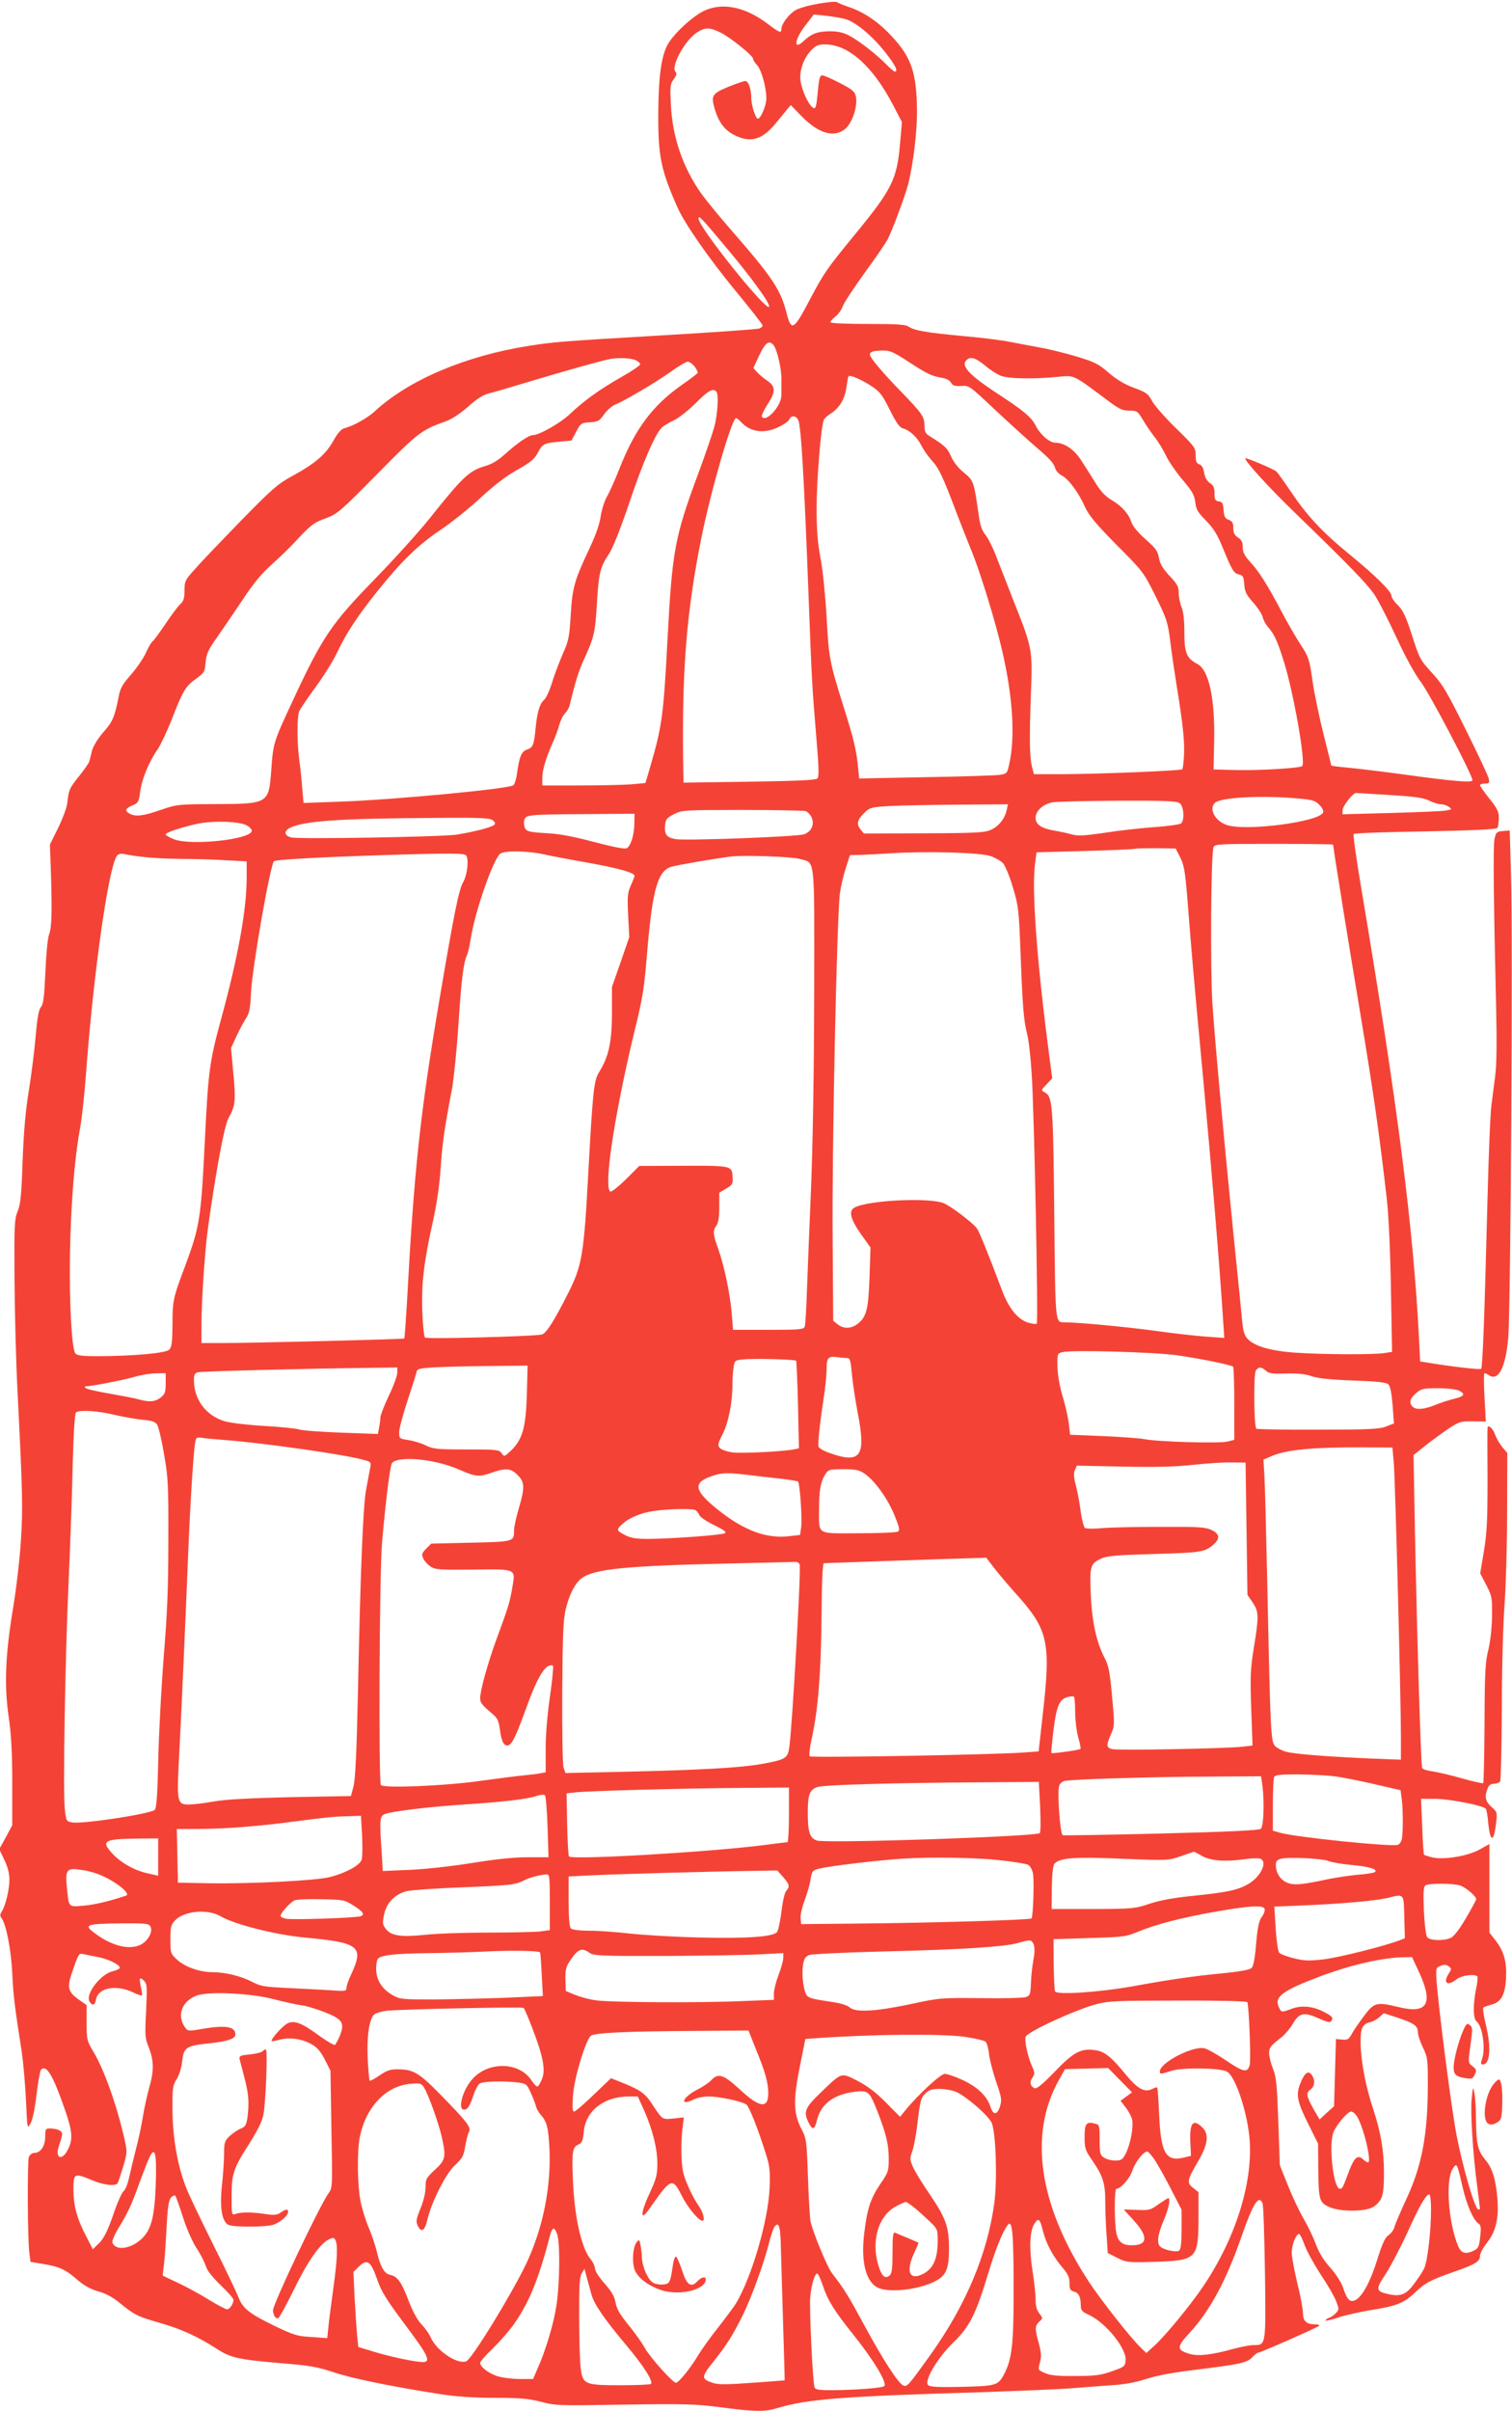 <?xml version="1.0" standalone="no"?>
<!DOCTYPE svg PUBLIC "-//W3C//DTD SVG 20010904//EN"
 "http://www.w3.org/TR/2001/REC-SVG-20010904/DTD/svg10.dtd">
<svg version="1.0" xmlns="http://www.w3.org/2000/svg"
 width="803pt" height="1280pt" viewBox="0 0 803 1280"
 preserveAspectRatio="xMidYMid meet">
<g transform="translate(0,1280) scale(0.1,-0.1)"
fill="#f44336" stroke="none">
<path d="M4345 12780 c-49 -8 -104 -24 -120 -34 -35 -20 -75 -74 -75 -99 0
-25 -9 -22 -75 28 -120 90 -241 114 -339 66 -64 -32 -166 -128 -193 -183 -32
-63 -46 -171 -47 -363 -1 -224 14 -297 101 -494 39 -89 169 -275 315 -452 76
-92 138 -171 138 -177 0 -5 -8 -13 -17 -16 -10 -4 -238 -20 -508 -36 -547 -32
-581 -35 -715 -56 -335 -52 -640 -181 -820 -348 -36 -34 -117 -79 -160 -89
-18 -5 -36 -25 -60 -68 -41 -72 -95 -119 -219 -187 -76 -41 -107 -69 -267
-232 -99 -102 -209 -216 -242 -254 -59 -65 -62 -70 -62 -120 0 -41 -5 -57 -21
-72 -12 -10 -48 -58 -80 -106 -32 -47 -63 -90 -69 -93 -6 -4 -21 -30 -34 -58
-12 -29 -48 -81 -79 -117 -46 -52 -59 -74 -67 -120 -22 -109 -31 -130 -80
-186 -30 -34 -54 -74 -61 -98 -5 -23 -13 -49 -15 -59 -3 -10 -28 -45 -55 -79
-51 -63 -54 -72 -62 -144 -3 -22 -24 -80 -48 -129 l-44 -89 5 -136 c7 -219 5
-303 -9 -340 -8 -20 -16 -107 -20 -202 -6 -133 -11 -171 -24 -185 -11 -13 -19
-55 -27 -148 -6 -72 -22 -202 -36 -290 -19 -114 -28 -224 -34 -380 -6 -181
-11 -228 -26 -265 -17 -41 -19 -72 -17 -360 1 -173 8 -450 17 -615 26 -522 28
-596 17 -775 -6 -96 -25 -258 -42 -360 -41 -248 -47 -407 -23 -575 14 -95 19
-189 19 -353 l0 -222 -34 -64 -35 -63 27 -57 c18 -37 27 -73 27 -104 0 -53
-20 -137 -40 -169 -10 -16 -11 -25 -3 -35 25 -30 52 -167 58 -293 6 -122 11
-165 51 -422 8 -56 18 -171 22 -255 7 -152 7 -153 24 -121 11 18 24 82 32 153
8 67 19 127 24 132 29 29 63 -29 126 -210 40 -115 44 -157 19 -209 -32 -69
-74 -54 -49 18 9 24 16 51 16 60 0 17 -27 29 -67 29 -21 0 -23 -5 -23 -45 0
-49 -25 -85 -59 -85 -11 0 -23 -10 -28 -22 -8 -25 -7 -436 3 -510 l6 -46 71
-12 c86 -15 116 -29 181 -86 33 -28 67 -47 108 -59 38 -10 77 -31 111 -59 81
-66 94 -73 212 -107 116 -33 204 -73 305 -138 75 -49 118 -58 341 -77 150 -12
192 -19 280 -48 102 -34 309 -76 565 -116 89 -14 180 -20 292 -20 134 0 178
-4 245 -21 79 -21 97 -21 443 -15 323 5 377 3 510 -14 180 -24 235 -25 300 -5
165 49 348 63 1089 85 204 7 420 16 480 21 61 5 155 12 210 16 68 4 127 15
185 34 56 18 144 34 260 48 235 29 273 37 300 66 13 14 28 25 33 25 12 0 309
131 322 142 5 4 -3 8 -19 8 -47 0 -66 17 -66 58 0 21 -13 93 -30 160 -16 68
-30 141 -30 163 0 40 23 99 39 99 5 0 18 -27 30 -60 12 -33 51 -103 86 -157
36 -53 72 -116 81 -140 16 -41 16 -44 -1 -63 -10 -11 -26 -22 -36 -25 -11 -4
-19 -10 -19 -14 0 -4 31 3 69 16 37 12 113 29 167 38 140 22 179 37 239 94 55
52 78 65 215 113 106 37 130 52 130 82 0 13 18 46 40 73 49 63 64 143 49 264
-11 89 -27 133 -64 177 -36 44 -45 81 -46 202 0 58 -4 123 -8 145 -8 40 -8 40
-15 -25 -8 -70 6 -296 30 -474 8 -61 14 -111 14 -113 0 -2 -4 -3 -9 -3 -18 0
-84 230 -116 397 -30 161 -100 707 -107 838 -2 46 0 50 24 59 19 7 31 6 43 -4
14 -11 14 -15 0 -36 -34 -52 -9 -71 41 -32 26 21 95 30 110 15 3 -3 1 -31 -6
-62 -18 -87 -17 -162 2 -177 32 -25 49 -147 28 -202 -7 -21 -6 -26 5 -26 39 0
46 91 15 215 -11 44 -16 83 -12 87 4 3 22 10 41 15 52 13 73 49 79 135 5 91
-9 144 -53 203 l-35 45 0 235 0 235 -52 -29 c-62 -35 -190 -56 -251 -42 -21 5
-41 12 -44 14 -3 3 -7 71 -10 151 l-6 146 74 0 c76 0 259 -36 270 -53 4 -5 10
-40 13 -78 11 -104 30 -101 42 7 6 51 5 55 -25 81 -32 29 -38 54 -21 97 7 18
17 26 34 26 14 0 28 6 33 12 4 7 8 182 9 388 0 210 7 450 14 545 7 94 14 314
14 491 l1 320 -27 32 c-14 17 -31 47 -38 66 -11 34 -40 57 -40 33 -1 -7 -1
-129 0 -272 0 -214 -3 -281 -19 -379 l-20 -119 32 -61 c30 -58 32 -66 31 -166
-1 -64 -9 -135 -20 -180 -16 -64 -19 -122 -20 -388 -1 -173 -4 -316 -7 -319
-3 -2 -54 9 -114 26 -59 17 -129 33 -156 37 -26 3 -50 11 -54 17 -7 12 -27
679 -39 1282 l-7 380 64 51 c35 28 91 68 123 90 55 36 64 39 128 38 l69 -1 -7
128 c-4 71 -4 129 0 129 3 0 15 -5 25 -12 50 -31 87 43 101 199 13 143 25
2129 15 2446 l-7 248 -36 -3 c-33 -3 -37 -6 -45 -43 -8 -37 -5 -309 9 -915 4
-166 2 -285 -5 -340 -6 -47 -15 -117 -20 -155 -6 -39 -15 -261 -21 -495 -16
-631 -26 -900 -34 -907 -5 -6 -168 13 -292 34 l-32 5 -6 126 c-31 592 -113
1234 -305 2377 -27 160 -46 293 -42 297 4 5 175 11 381 14 255 5 377 11 382
18 4 6 8 30 8 52 0 35 -8 52 -50 104 -27 34 -50 66 -50 71 0 5 12 9 26 9 23 0
25 3 20 28 -4 15 -58 131 -121 257 -95 192 -123 241 -173 295 -72 79 -72 79
-117 219 -29 88 -44 121 -71 148 -19 18 -34 40 -34 49 0 24 -85 108 -221 219
-149 122 -227 206 -315 337 -36 53 -70 101 -77 106 -16 13 -159 73 -163 69 -9
-9 125 -156 266 -292 283 -274 385 -379 422 -436 20 -31 72 -132 115 -225 48
-104 98 -194 129 -235 45 -58 274 -494 274 -521 0 -15 -102 -6 -370 31 -118
16 -252 32 -297 36 -46 4 -83 9 -83 11 0 3 -18 76 -40 162 -22 87 -49 215 -59
284 -17 119 -21 130 -63 195 -25 37 -71 118 -103 178 -75 142 -118 210 -166
262 -30 33 -39 51 -39 78 0 26 -6 39 -25 51 -19 12 -25 25 -25 50 0 27 -5 36
-24 44 -20 7 -25 17 -28 52 -2 36 -7 44 -25 46 -19 3 -23 10 -23 42 0 31 -5
43 -24 55 -16 11 -27 30 -31 55 -4 26 -13 41 -26 45 -15 5 -19 16 -19 48 0 39
-5 46 -103 142 -57 55 -114 120 -128 145 -22 40 -31 47 -97 71 -51 19 -92 44
-134 80 -53 46 -74 57 -170 86 -61 18 -149 40 -196 48 -48 9 -119 22 -159 30
-40 8 -148 22 -240 30 -204 19 -267 30 -296 50 -17 12 -58 15 -219 15 -115 0
-198 4 -198 9 0 5 12 19 27 31 15 11 32 35 38 53 6 18 60 99 119 181 59 81
113 160 120 175 26 50 95 237 110 296 26 104 46 272 46 378 -1 208 -28 291
-134 404 -70 76 -144 126 -223 154 -31 10 -61 23 -67 27 -6 5 -51 1 -101 -8z
m147 -82 c53 -16 140 -88 208 -174 55 -69 72 -104 52 -104 -4 0 -24 16 -43 36
-50 52 -147 128 -199 155 -33 17 -61 23 -105 23 -64 -1 -94 -12 -137 -52 -58
-54 -48 11 13 88 l41 53 67 -7 c36 -4 83 -12 103 -18z m-663 -72 c54 -28 171
-122 171 -139 0 -6 9 -20 20 -32 24 -25 50 -119 50 -178 0 -37 -30 -107 -45
-107 -12 0 -35 71 -35 109 0 48 -15 91 -32 91 -7 0 -48 -14 -90 -31 -87 -36
-93 -47 -72 -118 20 -69 53 -113 104 -138 87 -44 148 -26 223 66 21 25 46 57
57 70 l20 23 53 -55 c93 -96 176 -121 236 -71 37 31 66 118 57 169 -6 29 -16
38 -85 74 -44 23 -86 41 -94 41 -12 0 -17 -17 -22 -67 -9 -104 -13 -117 -30
-103 -29 24 -65 113 -65 159 0 55 27 116 65 151 21 20 36 25 74 24 121 -4 247
-118 352 -318 l49 -94 -10 -114 c-16 -189 -43 -243 -234 -476 -155 -189 -170
-211 -241 -345 -91 -174 -102 -180 -129 -74 -31 120 -76 187 -287 429 -64 73
-137 162 -163 198 -99 139 -155 302 -163 473 -5 99 -4 111 15 136 15 21 18 31
10 39 -27 27 46 163 111 208 45 30 69 30 130 0z m41 -1156 c128 -153 225 -288
214 -299 -20 -19 -374 424 -374 468 0 21 13 7 160 -169z m238 -502 c19 -24 43
-125 42 -184 0 -32 0 -69 0 -82 0 -58 -83 -148 -104 -114 -3 5 10 33 29 63 45
68 45 97 1 127 -18 12 -43 33 -54 45 l-21 23 25 54 c37 81 57 97 82 68z m708
-83 c108 -70 130 -81 182 -90 27 -4 46 -14 53 -27 8 -15 19 -19 54 -17 42 3
44 1 181 -128 77 -72 171 -157 209 -190 83 -71 100 -90 110 -121 3 -12 19 -29
35 -37 35 -18 89 -91 123 -168 21 -45 57 -88 167 -200 140 -140 143 -144 207
-272 60 -122 65 -137 78 -240 7 -60 23 -166 34 -235 34 -208 43 -299 39 -370
-2 -38 -6 -71 -9 -74 -7 -8 -461 -26 -641 -26 l-147 0 -10 38 c-13 50 -15 149
-6 387 9 236 8 243 -89 487 -35 90 -78 200 -96 246 -17 45 -43 96 -56 112 -18
21 -28 49 -35 97 -27 188 -27 190 -80 234 -31 25 -57 59 -69 88 -19 43 -32 55
-112 105 -22 13 -28 24 -28 52 0 51 -11 67 -119 179 -107 110 -171 186 -171
203 0 15 18 20 68 21 37 1 57 -8 128 -54z m-1441 3 c14 -6 25 -16 25 -22 0 -6
-44 -36 -97 -66 -118 -67 -200 -126 -275 -197 -53 -50 -164 -113 -198 -113
-21 0 -84 -43 -148 -101 -35 -32 -69 -53 -105 -63 -85 -25 -120 -58 -295 -278
-56 -70 -186 -214 -289 -320 -235 -241 -280 -308 -440 -652 -100 -215 -102
-221 -112 -359 -14 -187 -10 -185 -319 -186 -175 -1 -185 -2 -269 -31 -91 -32
-132 -37 -164 -20 -28 15 -24 28 14 44 31 13 34 18 41 69 7 65 47 163 92 227
17 25 50 95 74 155 61 157 75 181 129 220 46 33 49 38 53 88 4 45 13 66 57
128 29 41 90 131 137 201 60 91 104 144 156 190 39 35 94 88 122 118 88 95
103 106 168 129 59 22 75 35 273 236 218 221 231 231 367 280 28 10 74 41 113
75 44 40 78 62 107 70 24 6 124 35 223 65 162 49 368 107 420 118 41 9 115 7
140 -5z m1857 -29 c27 -23 66 -48 86 -55 41 -15 175 -17 297 -5 91 9 81 14
249 -111 79 -60 95 -68 133 -68 41 0 45 -3 71 -46 15 -26 43 -67 63 -93 20
-25 48 -71 62 -101 14 -30 54 -88 88 -128 51 -60 62 -80 67 -118 4 -38 13 -54
57 -98 40 -41 61 -75 88 -142 51 -124 59 -137 87 -144 22 -5 25 -12 28 -52 3
-39 10 -55 47 -96 24 -27 47 -62 51 -78 3 -16 17 -40 29 -54 32 -36 49 -72 84
-184 52 -167 116 -534 97 -553 -11 -11 -227 -24 -350 -21 l-121 3 3 140 c6
233 -27 388 -89 420 -57 30 -69 58 -69 167 0 65 -5 111 -15 135 -8 19 -15 53
-15 75 0 33 -7 47 -49 91 -36 39 -50 63 -56 95 -6 36 -17 51 -71 99 -39 34
-68 69 -75 90 -15 46 -51 86 -105 118 -31 18 -58 46 -82 85 -20 32 -54 86 -76
120 -39 63 -91 99 -143 100 -29 0 -80 44 -103 91 -24 46 -62 78 -223 183 -129
86 -171 132 -147 161 21 25 50 17 102 -26z m-1543 -5 c11 -15 18 -30 16 -34
-3 -5 -40 -33 -83 -63 -157 -110 -250 -235 -333 -447 -23 -58 -52 -124 -66
-147 -13 -23 -28 -71 -33 -105 -6 -42 -27 -102 -61 -173 -79 -168 -89 -204
-98 -350 -7 -118 -11 -137 -44 -211 -19 -45 -45 -112 -56 -151 -12 -38 -30
-78 -41 -88 -24 -22 -36 -62 -45 -145 -9 -96 -14 -108 -45 -119 -31 -10 -42
-37 -55 -133 -4 -26 -12 -52 -19 -57 -23 -19 -634 -77 -920 -87 l-194 -7 -7
79 c-3 43 -10 112 -16 152 -12 94 -12 224 0 256 6 13 45 71 87 128 42 57 94
140 115 185 45 97 111 198 222 335 121 150 209 236 327 315 58 39 153 115 211
169 71 66 136 116 195 149 71 40 93 58 109 89 25 49 35 54 115 61 l65 6 25 47
c24 45 27 47 73 50 43 3 51 7 75 42 15 21 41 44 57 51 51 20 222 121 298 176
40 29 80 52 89 53 9 0 26 -12 37 -26z m944 -107 c40 -27 55 -46 93 -124 33
-66 52 -93 68 -97 36 -9 75 -45 98 -89 11 -23 37 -60 57 -82 37 -40 58 -84
130 -275 22 -58 58 -149 80 -203 47 -114 131 -387 166 -543 54 -238 67 -447
35 -590 -11 -50 -12 -52 -53 -58 -23 -3 -200 -9 -393 -12 l-351 -7 -7 69 c-8
83 -24 148 -78 319 -72 228 -77 257 -88 470 -7 115 -20 247 -32 310 -16 83
-21 150 -21 270 0 144 23 430 38 466 3 8 20 23 38 34 45 29 74 77 82 138 4 28
9 55 11 59 6 10 72 -18 127 -55z m-827 -29 c11 -18 5 -117 -12 -183 -9 -33
-47 -145 -86 -250 -125 -337 -138 -408 -163 -880 -21 -398 -29 -458 -86 -656
l-31 -106 -75 -7 c-42 -3 -165 -6 -275 -6 l-198 0 0 38 c0 43 18 104 53 183
14 31 31 76 37 100 7 24 20 52 31 62 10 10 22 30 25 45 30 125 47 178 74 238
55 120 61 145 70 299 10 164 17 194 64 264 20 30 60 130 106 265 73 220 142
377 176 407 11 10 39 26 64 38 25 12 77 53 115 91 67 68 96 83 111 58z m433
-147 c15 -28 31 -293 56 -956 16 -425 17 -447 41 -738 13 -153 14 -201 5 -210
-9 -9 -110 -13 -361 -17 l-350 -5 -2 120 c-6 487 19 791 97 1180 51 253 162
635 184 635 4 0 16 -9 27 -21 49 -54 126 -64 203 -24 27 13 51 31 54 40 9 21
34 19 46 -4z m3143 -1992 c135 -8 180 -15 209 -30 21 -10 49 -19 62 -19 13 0
32 -6 42 -14 17 -12 16 -14 -16 -19 -19 -4 -150 -9 -291 -13 l-258 -7 0 21 c0
22 55 92 71 92 6 0 87 -5 181 -11z m-489 -18 c76 -7 92 -11 114 -34 15 -14 23
-32 20 -40 -19 -51 -419 -102 -514 -66 -63 23 -95 88 -59 118 34 28 247 39
439 22z m-628 -25 c22 -16 27 -88 8 -107 -6 -6 -69 -15 -140 -20 -70 -5 -190
-18 -265 -30 -109 -16 -145 -18 -175 -9 -21 6 -62 15 -92 20 -71 12 -101 33
-101 68 0 38 40 74 93 83 23 3 180 7 348 8 248 1 309 -2 324 -13z m-919 -37
c-9 -44 -40 -84 -82 -104 -33 -15 -75 -18 -356 -19 l-320 -1 -18 22 c-23 28
-17 53 22 89 27 27 36 29 136 35 59 3 223 6 366 7 l259 2 -7 -31z m-1069 -5
c12 -3 27 -19 34 -35 15 -37 -1 -73 -40 -88 -31 -13 -628 -35 -682 -26 -48 8
-61 24 -57 72 3 34 8 40 48 61 43 21 52 22 360 22 173 0 325 -3 337 -6z m-908
-66 c-1 -60 -18 -117 -40 -131 -9 -6 -68 5 -174 33 -113 30 -189 44 -258 47
-84 5 -99 9 -108 25 -6 11 -8 30 -5 43 8 30 17 31 339 33 l247 2 -1 -52z
m-753 18 c13 -10 16 -18 9 -25 -13 -13 -107 -37 -200 -52 -77 -12 -838 -25
-878 -15 -37 9 -41 33 -9 50 74 38 263 51 793 54 216 2 269 -1 285 -12z
m-1302 -30 c15 -9 26 -23 23 -29 -14 -45 -322 -77 -412 -43 -25 10 -45 21 -45
26 0 10 74 35 161 55 88 20 237 15 273 -9z m5766 -100 c0 -16 85 -542 145
-901 69 -412 103 -652 141 -990 9 -81 18 -279 21 -471 l6 -331 -39 -6 c-56
-10 -338 -8 -479 2 -132 10 -215 35 -251 75 -16 18 -23 43 -28 103 -4 43 -25
254 -47 468 -56 559 -96 1003 -110 1206 -12 185 -8 800 6 832 7 16 32 17 321
17 173 0 314 -2 314 -4z m-812 -68 c20 -40 26 -73 38 -220 25 -321 35 -431 85
-967 44 -475 84 -952 104 -1260 l7 -104 -98 7 c-55 4 -180 18 -278 32 -150 20
-393 43 -471 44 -52 1 -50 -22 -56 577 -6 584 -9 622 -51 644 -20 11 -20 11
10 42 l30 32 -24 185 c-59 460 -85 825 -67 955 l8 60 254 7 c140 4 261 9 270
12 9 2 61 3 115 3 l100 -2 24 -47z m-3383 17 c39 -9 145 -29 237 -45 161 -29
248 -53 248 -70 0 -4 -9 -27 -20 -51 -17 -39 -19 -58 -14 -159 l6 -115 -46
-133 -46 -132 0 -143 c-1 -152 -17 -227 -69 -310 -27 -44 -33 -102 -56 -522
-24 -446 -33 -502 -107 -649 -73 -145 -117 -216 -141 -221 -45 -10 -611 -25
-620 -16 -5 5 -12 67 -14 138 -6 145 8 264 57 483 19 84 34 188 40 275 9 136
20 212 60 421 10 55 26 212 35 348 15 235 27 331 46 367 4 9 13 47 19 85 22
144 120 424 157 452 23 17 142 15 228 -3z m2376 -10 c26 -9 55 -26 66 -38 11
-12 35 -69 52 -127 30 -100 32 -118 41 -350 11 -294 17 -358 35 -430 8 -30 19
-125 24 -210 13 -184 36 -1319 27 -1327 -3 -4 -23 -1 -45 5 -56 17 -103 75
-140 173 -77 204 -122 315 -134 329 -24 31 -133 113 -172 131 -72 33 -403 18
-477 -22 -32 -17 -22 -61 33 -139 l52 -73 -5 -156 c-6 -171 -16 -213 -63 -249
-34 -27 -75 -28 -106 -3 l-24 19 -3 444 c-4 478 23 1722 39 1828 5 36 19 95
31 132 l22 68 50 1 c28 1 105 5 171 9 185 12 471 4 526 -15z m-4496 -5 c39 -5
126 -9 195 -10 69 0 176 -3 238 -7 l112 -6 0 -86 c0 -172 -46 -422 -136 -752
-60 -219 -68 -280 -84 -604 -23 -466 -27 -491 -112 -720 -59 -157 -62 -170
-62 -302 -1 -89 -4 -116 -17 -128 -18 -19 -188 -34 -375 -35 -88 0 -114 3
-124 15 -8 10 -16 66 -21 143 -21 331 0 809 47 1057 8 44 22 168 30 275 40
543 121 1113 166 1168 8 9 22 12 42 7 17 -4 63 -11 101 -15z m1711 8 c15 -23
5 -105 -16 -141 -23 -39 -48 -162 -125 -617 -105 -620 -136 -914 -174 -1619
-6 -101 -12 -185 -14 -187 -4 -4 -802 -24 -964 -24 l-113 0 0 93 c0 137 18
397 35 522 45 318 87 541 109 580 36 61 39 95 25 239 l-12 132 27 59 c15 33
38 76 50 95 20 29 25 52 29 140 7 136 102 678 122 698 8 8 236 21 545 31 398
13 468 12 476 -1z m1771 -18 c84 -24 78 31 77 -709 -1 -421 -7 -796 -17 -1046
-9 -214 -19 -462 -22 -550 -3 -88 -8 -168 -11 -177 -5 -16 -23 -18 -193 -18
l-188 0 -7 88 c-9 105 -40 253 -72 343 -28 76 -29 97 -9 123 10 14 15 45 15
97 l0 77 35 21 c36 21 39 27 35 71 -4 50 -10 52 -261 51 l-234 -1 -71 -71
c-41 -40 -77 -68 -83 -65 -36 23 21 401 125 836 51 209 53 223 74 470 27 306
56 400 128 419 41 11 253 47 317 54 70 8 318 -1 362 -13z m2003 -2635 c121
-17 289 -51 299 -61 3 -3 6 -91 6 -197 l0 -191 -35 -9 c-41 -11 -371 -2 -445
13 -27 5 -127 12 -221 16 l-171 7 -6 56 c-4 31 -18 97 -33 146 -17 56 -27 116
-28 160 -1 69 -1 70 29 77 50 12 482 0 605 -17z m-1750 -15 c14 0 18 -14 24
-82 4 -46 18 -141 32 -213 44 -228 15 -268 -153 -208 -28 10 -54 25 -56 33 -4
18 6 116 27 255 9 55 16 126 16 157 0 62 8 70 64 62 16 -2 36 -4 46 -4z m-272
-14 c2 -3 7 -109 10 -235 l5 -230 -24 -5 c-55 -12 -278 -23 -327 -17 -29 4
-60 14 -68 23 -14 14 -13 21 14 75 31 61 52 167 52 266 0 29 3 69 6 89 6 36 8
37 53 41 55 6 272 0 279 -7z m-1430 -178 c-5 -176 -23 -240 -84 -299 -35 -33
-36 -34 -50 -14 -14 19 -26 20 -187 20 -156 0 -176 2 -217 22 -25 12 -66 24
-92 28 -47 7 -48 8 -48 42 0 19 20 94 44 166 24 73 46 141 48 152 3 18 13 21
98 26 52 3 184 6 294 7 l198 2 -4 -152z m-688 115 c0 -16 -20 -71 -45 -123
-25 -52 -45 -105 -45 -116 0 -12 -3 -36 -7 -54 l-6 -33 -192 7 c-106 4 -208
11 -226 17 -19 6 -104 14 -189 19 -88 5 -178 16 -208 25 -98 30 -162 115 -162
217 0 31 4 39 23 43 22 5 607 20 905 23 l152 2 0 -27z m4613 10 c16 -15 35
-17 106 -15 60 2 101 -2 136 -14 35 -12 103 -19 222 -23 132 -5 176 -10 187
-21 10 -10 17 -49 22 -111 l7 -96 -41 -16 c-35 -14 -90 -17 -362 -17 -177 -1
-325 2 -328 5 -13 13 -15 295 -2 310 16 20 29 19 53 -2z m-5843 -67 c0 -47 -4
-57 -26 -75 -29 -23 -61 -26 -114 -11 -19 6 -89 19 -155 31 -66 11 -124 24
-130 30 -6 6 -6 9 0 9 30 0 199 33 255 49 36 11 89 20 118 20 l52 1 0 -54z
m6869 -39 c35 -18 28 -30 -26 -43 -26 -6 -72 -21 -101 -33 -59 -24 -102 -27
-120 -9 -20 20 -14 45 19 72 28 24 38 26 117 26 49 0 97 -6 111 -13z m-7147
-127 c46 -11 114 -23 151 -27 54 -5 71 -10 82 -27 7 -12 24 -82 36 -156 22
-123 24 -164 23 -460 0 -248 -6 -389 -23 -595 -12 -148 -26 -395 -30 -548 -5
-223 -10 -280 -21 -287 -36 -22 -386 -75 -436 -65 -32 5 -33 7 -40 73 -10 91
2 813 21 1217 8 182 18 454 21 605 5 182 11 277 18 282 20 14 114 8 198 -12z
m593 -135 c207 -16 638 -77 738 -106 38 -10 39 -11 32 -47 -4 -20 -13 -71 -21
-112 -16 -88 -30 -434 -43 -1070 -7 -329 -14 -469 -24 -505 l-13 -50 -320 -6
c-222 -5 -346 -12 -409 -23 -49 -9 -109 -16 -133 -16 -60 0 -63 13 -52 232 11
199 34 717 50 1113 11 266 27 519 36 573 5 32 7 33 42 28 20 -3 73 -8 117 -11z
m6207 -120 c8 -88 38 -1256 38 -1454 l0 -123 -157 6 c-232 10 -410 24 -452 36
-20 5 -46 18 -58 29 -24 23 -26 60 -43 881 -6 261 -12 512 -15 558 l-5 83 44
19 c79 34 220 47 486 46 l155 -1 7 -80z m-5069 -2 c32 -7 82 -24 110 -37 83
-36 101 -38 164 -16 79 28 106 26 142 -11 38 -38 39 -65 6 -178 -14 -47 -25
-99 -25 -115 0 -61 0 -61 -229 -66 l-211 -5 -27 -27 c-23 -24 -25 -30 -15 -52
6 -14 24 -33 39 -43 24 -16 49 -18 224 -16 234 3 227 6 210 -94 -14 -82 -20
-101 -83 -272 -48 -132 -88 -275 -88 -318 0 -23 10 -35 68 -84 24 -21 31 -36
37 -82 8 -64 23 -91 46 -82 21 8 41 52 100 214 46 127 84 196 115 208 8 3 18
3 21 -1 3 -3 -4 -79 -17 -168 -14 -99 -23 -209 -22 -280 l0 -117 -27 -5 c-14
-3 -53 -8 -86 -11 -33 -3 -143 -17 -245 -31 -188 -26 -499 -38 -517 -21 -13
13 -8 1131 6 1287 19 220 42 402 52 421 16 30 136 31 252 2z m4287 -349 l5
-351 28 -41 c33 -50 33 -72 6 -239 -18 -113 -20 -151 -14 -324 l7 -196 -53 -6
c-82 -10 -661 -21 -692 -13 -32 8 -33 19 -7 79 20 44 20 51 6 201 -12 133 -18
164 -41 207 -42 81 -66 190 -72 335 -7 148 -2 163 54 189 31 15 78 19 283 25
253 7 270 10 318 53 33 31 28 55 -15 75 -33 15 -72 17 -273 16 -129 0 -269 -3
-310 -7 -41 -4 -81 -3 -88 1 -6 5 -16 42 -22 83 -5 41 -16 103 -25 138 -13 48
-14 70 -6 87 l10 23 243 -5 c178 -4 278 -1 373 9 72 8 164 14 205 13 l75 -1 5
-351z m-2029 293 c53 -36 121 -129 158 -218 27 -66 31 -83 20 -90 -8 -5 -102
-9 -210 -9 -229 0 -209 -13 -209 135 0 95 9 142 35 181 14 22 22 24 94 24 65
0 84 -4 112 -23z m-621 -7 c47 -6 125 -15 174 -20 50 -6 92 -13 94 -15 10 -9
23 -201 17 -241 l-6 -43 -54 -6 c-123 -16 -244 29 -385 142 -123 99 -131 141
-34 175 58 20 81 21 194 8z m-275 -188 c6 -4 15 -16 20 -27 6 -11 42 -35 80
-53 51 -25 65 -36 54 -42 -17 -10 -295 -30 -412 -30 -58 0 -88 5 -117 20 -46
24 -48 29 -17 57 37 35 102 62 168 71 80 12 211 14 224 4z m1583 -304 c22 -29
73 -89 112 -133 178 -196 192 -260 148 -646 l-22 -197 -81 -6 c-164 -12 -1126
-29 -1135 -20 -4 5 0 46 11 94 34 156 49 342 52 642 1 183 6 288 12 289 13 1
709 25 796 27 l67 2 40 -52z m-1031 16 c8 -22 -38 -839 -55 -969 -8 -60 -20
-67 -148 -90 -113 -20 -324 -32 -725 -41 l-316 -7 -10 29 c-5 17 -8 184 -7
399 2 301 5 383 18 440 19 80 50 140 86 167 66 48 234 65 760 77 195 4 363 9
373 9 10 1 20 -5 24 -14z m1463 -781 c0 -42 7 -103 16 -135 9 -32 15 -61 12
-63 -6 -6 -150 -26 -154 -22 -2 2 3 57 11 123 16 127 31 163 76 175 13 3 27 4
32 2 4 -2 7 -38 7 -80z m1374 -343 c37 -4 133 -23 211 -41 l143 -33 6 -44 c8
-56 8 -190 0 -219 -3 -12 -12 -24 -20 -27 -32 -12 -540 40 -626 64 l-38 11 0
134 c0 73 3 140 6 149 5 13 26 16 128 16 66 -1 152 -5 190 -10z m-380 -46 c12
-88 7 -221 -8 -233 -10 -8 -168 -16 -528 -25 -282 -7 -518 -11 -524 -9 -14 5
-30 229 -19 262 3 11 16 23 28 26 37 9 468 22 763 23 l281 2 7 -46z m-1180
-116 c3 -72 3 -135 -2 -140 -18 -18 -1142 -56 -1185 -39 -37 14 -47 46 -47
147 0 95 9 120 48 136 28 12 388 23 903 26 l276 2 7 -132z m-1334 -43 c0 -80
-4 -145 -8 -145 -4 0 -59 -7 -122 -15 -285 -37 -1018 -80 -1038 -61 -4 4 -8
81 -10 171 l-3 164 43 5 c62 8 578 22 881 24 l257 2 0 -145z m-1282 -65 l5
-160 -110 0 c-75 0 -171 -10 -299 -31 -107 -17 -250 -33 -330 -36 l-141 -6 -6
99 c-12 177 -11 193 19 204 37 14 234 38 419 50 212 14 338 29 383 45 21 7 41
9 46 4 5 -5 11 -81 14 -169z m-985 -46 c3 -58 2 -116 -3 -129 -11 -29 -85 -69
-167 -90 -71 -19 -426 -37 -648 -33 l-160 3 -3 143 -3 142 109 0 c138 0 325
14 517 40 169 22 204 26 291 28 l61 2 6 -106z m-1083 -113 l0 -99 -62 14 c-71
17 -143 59 -188 111 -53 60 -33 70 138 72 l112 1 0 -99z m5540 8 c43 -27 123
-34 217 -21 40 6 82 8 93 5 46 -12 8 -96 -62 -136 -55 -31 -107 -43 -293 -62
-102 -10 -176 -24 -230 -42 -77 -26 -89 -27 -300 -28 l-220 0 1 113 c1 70 6
118 14 127 26 32 107 38 361 27 241 -10 245 -9 309 13 36 13 67 23 70 24 3 0
21 -9 40 -20z m-1077 -24 c75 -8 146 -19 157 -25 11 -6 22 -26 26 -46 7 -38 1
-231 -8 -239 -7 -8 -555 -24 -918 -27 l-305 -3 -3 31 c-2 17 8 60 22 97 13 36
28 86 31 111 7 42 10 47 44 55 57 15 329 47 456 54 144 9 376 5 498 -8z m1752
-5 c17 -7 71 -16 122 -21 96 -8 148 -25 122 -39 -8 -4 -48 -10 -89 -13 -42 -4
-109 -14 -150 -22 -136 -29 -178 -34 -213 -24 -40 11 -69 48 -71 92 -1 24 4
32 24 38 36 12 219 3 255 -11z m-6541 -67 c86 -30 187 -107 155 -117 -90 -30
-166 -48 -225 -53 -83 -7 -78 -12 -89 100 -9 89 0 101 69 91 28 -3 69 -13 90
-21z m3645 -18 c35 -40 37 -51 16 -74 -8 -10 -19 -57 -25 -111 -7 -52 -17
-101 -24 -108 -24 -25 -164 -34 -411 -28 -132 3 -298 13 -370 21 -71 8 -168
15 -215 15 -53 0 -91 5 -98 12 -8 8 -12 55 -12 144 l0 132 123 6 c112 6 644
21 883 24 l102 2 31 -35z m-1239 -134 l0 -148 -52 -7 c-29 -3 -154 -6 -277 -6
-123 0 -274 -5 -335 -12 -129 -13 -180 -5 -208 33 -17 22 -17 31 -8 76 13 61
57 106 119 123 21 5 152 15 291 20 264 11 286 13 335 38 29 15 80 28 118 31
15 1 17 -12 17 -148z m4837 88 c30 -11 83 -57 83 -71 0 -5 -25 -51 -55 -102
-34 -58 -64 -97 -80 -104 -37 -17 -110 -15 -125 3 -7 9 -14 63 -18 141 -4 101
-2 128 9 135 20 12 152 11 186 -2z m-299 -167 l3 -112 -28 -11 c-85 -32 -321
-91 -403 -101 -81 -9 -104 -8 -160 6 -36 9 -70 22 -76 29 -7 7 -15 64 -19 128
l-7 117 149 6 c212 9 389 25 453 40 88 22 85 26 88 -102z m-5583 63 c53 -33
64 -49 41 -58 -24 -9 -370 -21 -399 -13 -15 3 -27 10 -27 15 0 15 52 72 74 82
12 5 75 8 142 6 115 -2 123 -3 169 -32z m4841 -19 c3 -8 -3 -27 -15 -43 -15
-21 -22 -55 -30 -142 -6 -76 -14 -119 -24 -129 -10 -9 -60 -19 -153 -28 -157
-15 -273 -32 -484 -70 -174 -31 -400 -46 -407 -26 -3 7 -6 72 -7 145 l-1 132
190 6 c178 5 194 7 255 32 95 40 234 76 415 108 185 32 253 36 261 15z m-5543
-40 c74 -43 287 -97 442 -112 295 -27 319 -47 250 -196 -14 -29 -25 -61 -25
-72 0 -17 -7 -18 -87 -12 -49 3 -150 8 -227 12 -126 6 -143 9 -192 35 -57 29
-140 49 -209 49 -64 0 -143 28 -183 65 -36 33 -37 35 -37 108 0 66 3 79 24
101 49 52 174 63 244 22z m-374 -54 c15 -28 -16 -82 -58 -99 -61 -26 -152 -1
-238 64 -61 45 -48 50 149 52 123 1 138 -1 147 -17z m4691 -96 c6 -16 5 -46
-2 -83 -6 -32 -12 -87 -13 -122 -2 -57 -5 -65 -25 -73 -13 -5 -121 -8 -239 -6
-212 2 -219 2 -376 -32 -185 -39 -292 -45 -323 -17 -10 10 -48 22 -83 27 -118
18 -128 21 -143 35 -18 19 -30 110 -21 165 5 32 13 43 33 51 14 5 195 14 401
19 411 10 633 24 708 45 67 19 72 18 83 -9z m-2622 -41 c2 -2 6 -55 9 -118 l6
-114 -199 -9 c-109 -4 -280 -8 -379 -9 -170 0 -182 1 -220 23 -56 32 -87 80
-87 137 -1 25 4 51 10 57 19 19 94 27 272 29 96 1 236 5 310 9 118 6 269 4
278 -5z m262 -2 c23 -16 58 -18 410 -17 212 1 438 5 503 9 l117 6 0 -24 c0
-14 -11 -55 -25 -91 -14 -37 -25 -81 -25 -100 l0 -33 -152 -6 c-233 -11 -726
-8 -797 4 -36 5 -85 19 -111 30 l-45 19 -2 62 c-1 53 3 68 28 104 40 58 59 65
99 37z m-2610 -23 c60 -11 124 -45 115 -59 -3 -5 -19 -12 -36 -16 -65 -15
-148 -123 -123 -162 15 -24 29 -19 34 12 11 63 108 81 200 36 21 -10 41 -17
43 -14 3 2 1 22 -5 45 -10 48 -7 55 17 32 16 -16 17 -32 11 -159 -7 -130 -6
-145 14 -195 28 -69 28 -126 2 -215 -11 -39 -25 -104 -32 -145 -6 -41 -22
-120 -37 -175 -14 -55 -31 -126 -38 -158 -7 -32 -20 -64 -29 -70 -9 -7 -34
-63 -55 -126 -30 -86 -49 -123 -74 -149 l-34 -33 -35 68 c-49 93 -68 163 -68
250 0 86 4 88 100 48 61 -26 124 -33 135 -15 3 5 16 45 29 87 22 74 22 80 8
143 -41 182 -109 374 -168 471 -32 54 -34 62 -34 150 l0 94 -41 29 c-56 39
-63 64 -40 134 38 111 39 113 63 108 13 -3 48 -10 78 -16z m7015 -77 c79 -170
47 -226 -105 -189 -120 29 -132 26 -187 -48 -26 -35 -56 -78 -65 -96 -15 -27
-23 -31 -50 -28 l-33 3 -5 -178 -5 -179 -39 -35 -38 -35 -28 48 c-42 75 -46
93 -21 110 24 17 27 52 7 79 -19 26 -39 9 -62 -50 -22 -59 -14 -95 47 -217
l49 -98 1 -127 c2 -171 5 -184 54 -208 59 -29 202 -28 242 1 45 33 53 60 53
176 0 122 -16 215 -58 344 -39 116 -64 249 -66 345 -1 83 8 103 52 114 15 3
37 16 49 27 l22 20 68 -22 c92 -30 113 -45 113 -78 0 -15 12 -52 27 -82 25
-52 26 -64 26 -195 0 -265 -31 -430 -112 -605 -32 -69 -61 -137 -65 -152 -3
-15 -18 -35 -31 -44 -19 -13 -33 -42 -60 -128 -36 -117 -79 -197 -115 -216
-29 -16 -45 -1 -66 62 -10 30 -36 72 -69 109 -35 39 -60 80 -75 121 -13 35
-42 97 -66 138 -24 41 -62 122 -85 180 l-42 105 -8 231 c-7 197 -11 239 -29
283 -11 28 -20 65 -20 81 0 30 7 38 68 86 18 15 44 46 58 70 34 58 59 64 136
29 48 -21 62 -24 69 -14 11 18 4 26 -42 49 -56 29 -116 35 -168 16 -56 -21
-56 -21 -70 10 -24 54 22 87 224 163 161 60 326 98 437 100 l47 1 36 -77z
m-6080 -147 c50 -13 113 -27 140 -31 28 -3 85 -20 128 -37 96 -38 108 -56 83
-123 -10 -24 -22 -47 -27 -51 -5 -3 -41 18 -80 46 -96 70 -133 85 -170 69 -25
-10 -94 -87 -86 -95 1 -2 22 2 45 8 53 13 116 4 167 -25 29 -16 48 -38 70 -81
l30 -59 5 -311 c6 -310 6 -311 -16 -341 -44 -60 -295 -588 -294 -620 0 -28 16
-49 29 -41 6 4 43 71 81 149 72 148 137 242 184 267 24 12 28 12 36 0 15 -23
12 -103 -10 -260 -11 -80 -23 -171 -26 -204 l-6 -59 -83 6 c-76 4 -95 10 -197
59 -136 66 -169 93 -193 155 -10 26 -71 154 -136 283 -64 129 -129 264 -142
300 -44 113 -70 261 -71 405 -1 119 1 133 22 167 14 22 26 61 29 93 8 74 21
84 134 96 108 11 149 25 149 48 0 43 -51 51 -181 29 -67 -12 -72 -11 -85 7
-47 64 -19 141 61 171 62 23 293 12 410 -20z m5169 -15 c9 -14 20 -305 13
-333 -11 -44 -32 -40 -124 22 -48 33 -102 63 -118 66 -64 12 -235 -77 -235
-123 0 -16 1 -16 61 3 57 19 258 16 295 -4 46 -25 111 -223 121 -367 15 -231
-77 -520 -245 -770 -70 -104 -201 -263 -262 -319 l-42 -38 -30 29 c-50 47
-212 253 -275 349 -266 406 -322 782 -159 1072 l32 57 114 3 115 3 64 -65 63
-64 -30 -22 -31 -23 28 -36 c15 -20 31 -49 34 -66 7 -40 -10 -130 -34 -177
-17 -34 -24 -38 -57 -38 -21 0 -48 7 -60 16 -20 13 -22 24 -22 94 0 77 -1 80
-25 86 -46 12 -55 0 -55 -71 0 -62 3 -70 45 -131 54 -80 65 -116 65 -220 0
-44 3 -122 7 -173 l6 -92 51 -26 c48 -24 55 -25 195 -21 227 7 235 15 236 231
l0 139 -29 23 c-34 27 -32 40 26 139 53 90 60 144 25 180 -52 52 -71 26 -65
-85 l3 -64 -36 -9 c-97 -24 -124 21 -133 228 -3 77 -8 141 -10 143 -2 3 -13 0
-24 -6 -42 -22 -80 -2 -142 74 -77 94 -111 122 -159 130 -78 13 -117 -7 -218
-112 -64 -66 -97 -94 -108 -89 -23 9 -29 33 -12 56 14 20 13 26 -4 65 -22 51
-39 132 -32 152 11 27 263 143 376 173 64 17 112 19 434 19 207 1 364 -3 367
-8z m-3796 -141 c56 -146 70 -217 51 -266 -8 -20 -19 -39 -24 -41 -6 -1 -20
13 -32 32 -66 101 -234 103 -318 3 -50 -59 -75 -158 -41 -158 19 0 31 18 51
78 9 29 25 57 35 62 21 11 133 13 202 4 43 -6 47 -10 66 -53 12 -25 24 -57 28
-71 3 -14 14 -34 24 -45 33 -37 41 -65 47 -163 13 -211 -31 -436 -122 -629
-75 -158 -289 -508 -319 -519 -48 -18 -159 57 -189 128 -8 18 -30 49 -49 69
-22 23 -46 68 -67 122 -38 101 -60 132 -99 140 -32 6 -53 44 -73 132 -7 28
-25 81 -41 119 -16 37 -36 102 -44 143 -16 87 -18 257 -4 333 31 161 137 275
268 287 53 5 59 3 73 -18 23 -35 76 -184 94 -259 25 -110 22 -127 -35 -179
-46 -43 -50 -49 -50 -93 0 -29 -11 -74 -27 -113 -22 -54 -25 -69 -15 -90 19
-40 37 -30 51 28 22 96 99 248 147 292 38 35 46 48 54 97 5 31 14 67 20 78 14
26 -8 54 -153 202 -109 111 -141 131 -217 132 -46 1 -63 -4 -104 -32 -26 -18
-50 -31 -53 -28 -2 2 -7 53 -10 112 -6 116 7 213 33 238 8 8 38 17 66 21 72 8
721 22 729 15 4 -3 25 -52 47 -110z m1184 -103 c52 -126 68 -183 68 -240 0
-84 -46 -78 -154 23 -84 77 -112 86 -149 46 -12 -13 -45 -35 -74 -50 -53 -26
-88 -66 -59 -66 7 0 27 7 42 15 16 8 51 15 77 15 56 0 178 -26 201 -43 16 -12
66 -140 108 -277 16 -53 19 -84 15 -170 -9 -175 -94 -467 -179 -610 -12 -19
-54 -75 -93 -125 -39 -49 -88 -117 -108 -150 -38 -65 -103 -145 -117 -145 -17
0 -136 133 -165 184 -16 29 -56 85 -89 125 -43 53 -61 83 -67 117 -6 34 -22
60 -59 102 -28 31 -50 66 -50 78 0 12 -11 35 -24 51 -48 58 -85 222 -93 414
-7 155 -3 180 29 194 19 8 24 20 28 66 10 113 107 189 241 189 l46 0 32 -70
c46 -103 72 -205 72 -285 0 -61 -5 -81 -41 -159 -23 -49 -40 -98 -38 -110 2
-17 13 -7 52 49 98 140 109 143 154 53 32 -65 92 -138 113 -138 15 0 3 46 -20
79 -30 42 -68 123 -81 171 -13 49 -15 160 -5 245 l7 54 -54 -6 c-61 -6 -59 -8
-111 71 -39 61 -63 78 -152 115 l-70 28 -92 -88 c-51 -49 -97 -89 -104 -89 -9
0 -10 22 -6 84 6 92 67 295 95 318 19 16 188 24 562 26 l275 2 37 -93z m1116
59 c51 -8 99 -19 106 -25 7 -6 16 -37 19 -69 4 -31 21 -97 38 -146 28 -80 30
-94 20 -128 -15 -48 -36 -49 -51 -2 -19 57 -68 104 -147 141 -39 18 -82 33
-95 33 -23 0 -143 -111 -212 -196 l-26 -32 -77 78 c-55 55 -100 88 -151 114
-87 44 -80 46 -197 -67 -81 -78 -89 -100 -60 -157 21 -41 31 -38 44 15 22 86
88 136 202 150 70 9 77 2 120 -107 46 -119 59 -174 59 -250 0 -64 -3 -72 -45
-133 -51 -75 -70 -132 -85 -260 -20 -158 11 -269 81 -294 64 -22 197 -7 283
32 70 32 86 66 86 179 0 115 -16 161 -100 285 -40 58 -81 125 -91 148 -17 39
-18 46 -4 84 8 23 19 81 25 129 17 142 20 153 45 178 19 19 35 24 75 24 28 0
66 -7 86 -15 53 -22 171 -124 190 -164 23 -47 31 -300 15 -424 -36 -272 -153
-549 -342 -812 -113 -158 -121 -167 -141 -160 -26 10 -107 134 -207 319 -86
159 -109 196 -172 277 -25 33 -100 212 -114 274 -4 17 -10 122 -14 235 -7 199
-8 207 -36 260 -41 81 -43 151 -7 330 l29 145 39 3 c315 23 689 26 812 8z
m2077 -419 c36 -55 82 -247 60 -247 -5 0 -17 8 -27 17 -27 25 -46 9 -73 -62
-33 -90 -36 -95 -49 -95 -35 0 -61 236 -34 301 19 43 75 109 94 109 7 0 20
-10 29 -23z m-6378 -366 c-6 -169 -23 -237 -74 -286 -57 -55 -139 -66 -156
-21 -3 8 10 41 30 73 55 91 71 126 113 243 22 60 47 124 56 141 28 56 37 14
31 -150z m5305 133 c14 -21 53 -90 85 -152 l58 -113 0 -105 c0 -78 -4 -107
-14 -113 -15 -9 -78 4 -98 21 -21 17 -15 65 17 140 28 64 38 118 24 118 -3 0
-26 -15 -51 -32 -42 -31 -50 -33 -115 -30 l-70 2 51 -56 c80 -87 78 -134 -7
-134 -48 0 -70 15 -82 58 -12 46 -13 242 -1 242 23 0 71 54 85 97 17 49 63
106 81 100 5 -2 22 -21 37 -43z m1636 -147 c22 -94 56 -172 83 -191 14 -9 16
-22 10 -71 -5 -50 -10 -61 -31 -72 -46 -23 -70 -17 -87 25 -51 123 -67 349
-28 408 22 34 23 33 53 -99z m-6797 -156 c19 -60 49 -129 72 -165 22 -33 44
-77 50 -96 6 -23 33 -57 78 -101 38 -36 69 -71 69 -78 0 -21 -20 -51 -34 -51
-7 0 -51 23 -97 51 -46 29 -120 69 -165 90 l-80 38 7 62 c4 33 10 122 14 198
5 101 11 140 23 154 8 9 19 14 23 10 4 -5 22 -55 40 -112z m6629 40 c0 -117
-19 -280 -37 -315 -8 -17 -33 -54 -54 -82 -41 -56 -72 -68 -137 -53 -65 14
-67 26 -15 103 25 38 77 136 115 218 68 151 101 208 119 208 5 0 9 -36 9 -79z
m-895 32 c5 -10 10 -176 13 -369 5 -390 6 -384 -61 -384 -18 0 -64 -9 -103
-19 -118 -33 -188 -41 -235 -28 -71 21 -71 36 -4 109 109 117 197 279 278 513
62 178 92 225 112 178z m-1853 -20 c18 -14 54 -47 81 -72 46 -44 47 -46 47
-107 0 -101 -26 -154 -88 -181 -65 -27 -80 22 -37 116 14 30 24 55 23 55 -2 1
-28 12 -58 25 -30 12 -61 25 -67 28 -10 4 -13 -21 -13 -105 0 -85 -3 -112 -15
-122 -25 -21 -43 -4 -61 56 -38 130 2 262 95 311 24 13 48 23 52 23 4 0 22
-12 41 -27z m687 -127 c16 -64 50 -130 100 -190 33 -38 41 -56 41 -87 0 -32 4
-40 24 -45 25 -6 36 -29 36 -76 0 -23 8 -32 44 -48 91 -43 200 -179 194 -242
-3 -31 -7 -34 -73 -57 -59 -21 -90 -25 -195 -25 -96 -1 -133 3 -161 16 -37 16
-37 16 -26 56 9 32 7 53 -6 101 -22 78 -21 94 3 116 19 17 19 18 0 43 -14 17
-20 40 -20 73 0 26 -7 94 -16 150 -19 121 -16 215 10 254 21 33 29 26 45 -39z
m-156 -296 c1 -309 -8 -388 -55 -473 -29 -52 -45 -55 -240 -59 -108 -2 -150 0
-159 10 -23 22 51 146 135 227 86 83 119 150 185 368 38 126 76 221 104 256
23 28 30 -46 30 -329z m-1236 209 c2 -63 7 -247 12 -409 5 -162 9 -296 8 -297
-1 0 -79 -7 -173 -13 -132 -10 -179 -10 -207 -1 -64 21 -64 31 1 112 72 91
102 138 157 248 45 92 111 271 140 386 10 39 23 76 28 83 23 30 32 3 34 -109z
m-1188 70 c16 -45 14 -267 -4 -379 -14 -95 -57 -239 -101 -337 l-23 -53 -69 0
c-38 0 -90 6 -117 14 -49 15 -95 50 -95 72 0 6 30 41 66 75 36 35 85 91 109
124 83 116 134 239 195 473 13 50 24 53 39 11z m-960 -229 c28 -81 47 -111
183 -293 92 -124 106 -157 64 -157 -40 0 -173 28 -261 55 l-82 25 -7 67 c-3
38 -9 127 -13 199 l-6 132 27 27 c44 44 64 32 95 -55z m1141 -87 c13 -53 65
-129 183 -270 95 -113 148 -196 134 -209 -4 -4 -77 -7 -162 -7 -190 0 -200 5
-211 90 -4 32 -8 152 -8 268 -1 166 2 215 13 235 l15 25 12 -45 c7 -25 18 -64
24 -87z m1230 43 c25 -77 60 -133 156 -253 114 -142 187 -263 170 -281 -10 -9
-143 -20 -262 -21 -85 -1 -103 2 -108 15 -10 27 -28 415 -23 479 6 65 24 125
37 125 5 0 18 -29 30 -64z"/>
<path d="M1393 1909 c-5 -5 -36 -13 -67 -16 -52 -5 -57 -8 -53 -27 3 -12 15
-56 26 -100 22 -82 25 -132 15 -209 -6 -38 -11 -48 -36 -58 -16 -6 -42 -24
-58 -39 -27 -26 -30 -34 -30 -94 0 -36 -5 -110 -11 -166 -13 -116 -1 -193 33
-211 26 -14 206 -13 243 1 36 14 75 48 75 67 0 17 -11 16 -39 -3 -18 -13 -34
-15 -75 -9 -69 11 -136 12 -163 2 -23 -8 -23 -8 -23 92 0 121 9 148 96 284 43
68 66 115 73 150 13 69 23 347 13 347 -4 0 -13 -5 -19 -11z"/>
<path d="M3381 896 c-22 -27 -26 -117 -7 -154 20 -39 67 -74 128 -97 94 -35
235 -7 246 49 5 22 -21 20 -43 -4 -35 -38 -58 -22 -83 58 -13 39 -28 72 -32
72 -5 0 -12 -17 -15 -37 -15 -102 -18 -108 -52 -111 -18 -2 -42 2 -53 8 -28
15 -59 84 -61 135 -1 22 -4 53 -8 69 -5 27 -7 28 -20 12z"/>
<path d="M7770 2018 c-25 -57 -50 -154 -50 -194 0 -38 13 -49 63 -57 34 -5 39
-3 49 19 11 23 9 28 -11 44 -22 16 -23 22 -17 71 18 135 18 135 2 148 -14 12
-19 8 -36 -31z"/>
<path d="M7931 1734 c-44 -56 -62 -186 -28 -208 13 -8 23 -7 45 4 25 15 27 21
30 90 3 82 -4 140 -18 140 -5 0 -18 -12 -29 -26z"/>
</g>
</svg>
